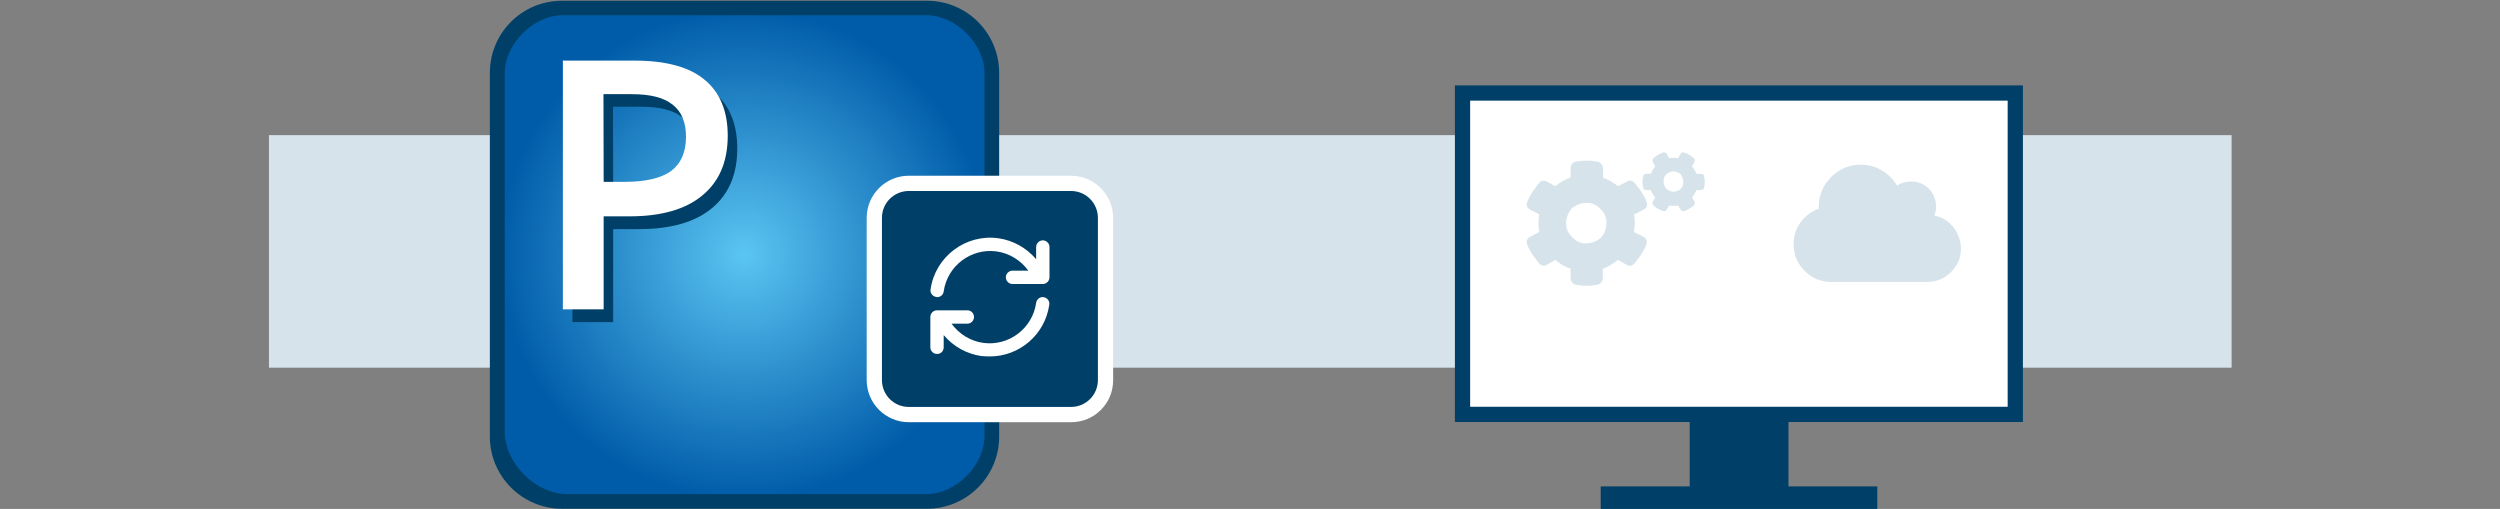 <?xml version="1.0" encoding="UTF-8"?>
<svg xmlns="http://www.w3.org/2000/svg" xmlns:xlink="http://www.w3.org/1999/xlink" version="1.1" id="_01_Job_Environment" x="0px" y="0px" viewBox="0 0 1311.6 267" style="enable-background:new 0 0 1311.6 267;" xml:space="preserve">
<rect x="0" y="0" width="1311.6" height="267" fill="#808080" stroke="none"/>
<style type="text/css">
	.st0{fill:#D6E3EA;}
	.st1{fill:#004068;}
	.st2{fill:#FFFFFF;}
	.st3{fill:url(#SVGID_1_);}
</style>
<rect x="141.1" y="70.9" class="st0" width="1029.7" height="122"></rect>
<g>
	<rect x="839.8" y="255.2" class="st1" width="145.1" height="11.8"></rect>
	<rect x="886.5" y="214.9" class="st1" width="51.8" height="46.2"></rect>
	<g>
		<rect x="767.3" y="48.8" class="st2" width="290" height="168.6"></rect>
		<path class="st1" d="M1053.3,52.8v160.6h-282V52.8H1053.3 M1061.3,44.8h-298v176.6h298V44.8L1061.3,44.8z"></path>
	</g>
	<path class="st0" d="M857.2,121.7l5,2.5c1.7,1,2.1,2.4,1.5,4.2c-0.9,2.5-2.9,5.8-6.1,9.7c-1.3,1.5-2.7,1.7-4.4,0.7l-4.4-2.5   c-2.3,2-5,3.6-7.9,4.7v5c0,0.8-0.3,1.5-0.9,2.2s-1.3,1.1-2,1.2c-3.7,0.7-7.4,0.7-11.1,0c-0.9-0.1-1.6-0.5-2.1-1.2s-0.8-1.4-0.8-2.2   v-5c-3-1.1-5.7-2.6-8-4.7l-4.2,2.5c-1.7,1-3.1,0.7-4.4-0.7c-3.1-3.8-5.2-7-6.1-9.7c-0.7-1.9-0.2-3.3,1.5-4.2l4.8-2.5   c-0.6-3.1-0.6-6.2,0-9.2l-4.8-2.5c-1.8-1-2.2-2.4-1.5-4.2c1-2.6,3-5.9,6.1-9.7c1.2-1.5,2.6-1.7,4.4-0.7l4.2,2.3   c2.4-2,5.1-3.6,8-4.5v-5c0-0.9,0.3-1.6,0.8-2.3c0.5-0.6,1.2-1,2.1-1.1c3.7-0.7,7.4-0.7,11.1,0c0.4,0,0.8,0.1,1.1,0.4s0.7,0.5,1,0.8   s0.5,0.6,0.7,1c0.1,0.4,0.2,0.8,0.2,1.2v5c2.9,1.1,5.6,2.6,7.9,4.5l4.4-2.3c1.7-1.1,3.1-0.8,4.4,0.7c3.1,3.7,5.2,6.9,6.1,9.7   c0.7,1.9,0.2,3.3-1.5,4.2l-5,2.5C857.8,115.5,857.8,118.5,857.2,121.7z M840,124.7c1.7-2.1,2.6-4.4,2.8-6.7s-0.2-4.4-1.3-6.1   s-2.5-3.1-4.2-4.2s-3.7-1.5-6.1-1.2c-2.3,0.2-4.6,1.2-6.7,2.9c-1.7,2.1-2.6,4.4-2.8,6.7s0.2,4.4,1.3,6.1s2.5,3.1,4.2,4.2   s3.7,1.5,6.1,1.2C835.7,127.3,838,126.4,840,124.7z M875.7,107.8l-1.2,2c-0.5,0.9-1.2,1.2-2.2,0.9c-1.8-0.7-3.3-1.6-4.7-2.8   c-0.8-0.7-0.9-1.5-0.4-2.3l1.2-2c-1-1.2-1.8-2.5-2.3-3.9h-2.3c-1.1,0-1.7-0.5-1.8-1.6c-0.4-1.8-0.4-3.6,0-5.4   c0.1-1,0.7-1.5,1.8-1.5h2.3c0.6-1.5,1.4-2.8,2.3-3.9l-1.2-2.2c-0.5-0.9-0.3-1.6,0.4-2.2c1.4-1.2,2.9-2.1,4.7-2.8   c1-0.4,1.7-0.1,2.2,0.7l1.2,2.2c1.6-0.3,3.1-0.3,4.7,0l1.2-2.2c0.5-0.9,1.2-1.1,2.2-0.7c1.8,0.6,3.3,1.5,4.7,2.8   c0.8,0.6,0.9,1.3,0.4,2.2l-1.2,2.2c1,1.2,1.8,2.5,2.3,3.9h2.3c1.1,0,1.7,0.5,1.8,1.5c0.4,1.9,0.4,3.7,0,5.4   c-0.1,1.1-0.7,1.6-1.8,1.6H890c-0.6,1.5-1.4,2.8-2.3,3.9l1.2,2c0.5,1,0.3,1.8-0.4,2.3c-1.4,1.2-2.9,2.1-4.7,2.8   c-1,0.3-1.7,0-2.2-0.9l-1.2-2C878.8,108.1,877.2,108.1,875.7,107.8z M874.2,99.1c1.8,1.4,3.6,1.8,5.4,1.2c1.9-0.6,3-1.7,3.4-3.4   c0.4-1.7,0-3.5-1.2-5.5c-1.8-1.4-3.6-1.8-5.4-1.2c-1.9,0.6-3,1.7-3.4,3.4C872.5,95.4,872.8,97.2,874.2,99.1z"></path>
	<path class="st0" d="M1014.8,113.1c2.7,0.5,5,1.5,7.1,3.2s3.8,3.7,5,6.2s1.9,5.1,1.9,7.8c0,4.9-1.7,9-5.2,12.4   c-3.4,3.4-7.6,5.2-12.4,5.2h-50.4c-5.5,0-10.2-1.9-14-5.8c-3.8-3.8-5.8-8.5-5.8-14c0-4.3,1.2-8.2,3.7-11.5s5.6-5.8,9.5-7.1   c0-0.5,0-0.8,0-1.1c0-6,2.2-11.2,6.5-15.5s9.5-6.5,15.5-6.5c4,0,7.7,1,11.1,3c3.4,2,6,4.7,8,8c2.2-1.5,4.6-2.2,7.3-2.2   c3.7,0,6.8,1.3,9.3,3.8c2.6,2.6,3.8,5.7,3.8,9.3C1015.8,109.9,1015.5,111.5,1014.8,113.1z"></path>
</g>
<radialGradient id="SVGID_1_" cx="470.332" cy="1152.106" r="137.873" gradientTransform="matrix(0.932 0 0 0.932 -47.843 -940.343)" gradientUnits="userSpaceOnUse">
	<stop offset="0" style="stop-color:#5BC5F2"></stop>
	<stop offset="1" style="stop-color:#005CA9"></stop>
</radialGradient>
<path class="st3" d="M488.9,262.2H292.3c-16.6,0-30.2-13.6-30.2-30.2V35.3c0-16.6,13.6-30.2,30.2-30.2h196.6  c16.6,0,30.2,13.6,30.2,30.2v196.6C519.1,248.5,505.5,262.2,488.9,262.2z"></path>
<g>
	<path class="st1" d="M486.3,0.4H294.8c-21,0-37.8,17-37.8,37.8v190.9c0,20.8,17,37.8,37.8,37.8h191.6c20.8,0,37.8-17,37.8-37.8   v-191C524.1,17.3,507.3,0.4,486.3,0.4z M516.5,228.8c0,15.3-15,30.4-30.4,30.4H297.6c-16.7,0-32.8-16.2-32.8-32.8v-188   c0-15.3,15-30.4,30.4-30.4h190.9c15.3,0,30.4,15,30.4,30.4L516.5,228.8L516.5,228.8z"></path>
</g>
<g>
	<path class="st1" d="M386.8,77.9c0,13.7-4.5,24.1-13.4,31.4c-8.8,7.3-21.6,10.9-38.1,10.9h-13.6V169h-21.4V38.4h37.5   c16.2,0,28.6,3.3,36.6,10C382.7,55,386.8,64.9,386.8,77.9z M321.7,102H333c10.9,0,19-2,24.1-5.7c5.1-3.7,7.8-9.8,7.8-17.9   c0-7.5-2.2-13.1-7-16.9c-4.6-3.7-11.7-5.5-21.5-5.5h-14.8L321.7,102C321.6,102,321.7,102,321.7,102z"></path>
</g>
<g>
	<path class="st2" d="M381.8,71.2c0,13.7-4.5,24.1-13.4,31.4c-8.8,7.3-21.6,10.9-38.1,10.9h-13.6v48.8h-21.4V31.8H333   c16.2,0,28.6,3.3,36.6,10C377.7,48.4,381.8,58.3,381.8,71.2z M316.7,95.4H328c10.9,0,19-2,24.1-5.7c5.1-3.8,7.8-9.8,7.8-17.9   c0-7.5-2.2-13.1-7-16.9c-4.6-3.7-11.7-5.5-21.5-5.5h-14.8L316.7,95.4L316.7,95.4L316.7,95.4z"></path>
</g>
<g>
	<g>
		<path class="st1" d="M476.8,217.6c-10,0-18.1-8.1-18.1-18.1v-85.1c0-10,8.1-18.1,18.1-18.1h85.1c10,0,18.1,8.1,18.1,18.1v85.1    c0,4.8-1.8,9.4-5.2,12.8c-3.4,3.5-8,5.4-12.9,5.4L476.8,217.6L476.8,217.6z"></path>
		<path class="st2" d="M561.9,100.2c7.8,0,14.1,6.3,14.1,14.1v85.1c0,7.8-6.3,14.1-14.1,14.1h-85.1c-7.8,0-14.1-6.3-14.1-14.1v-85.1    c0-7.8,6.3-14.1,14.1-14.1H561.9 M561.9,92.2h-85.1c-12.2,0-22.1,9.9-22.1,22.1v85.1c0,12.2,9.9,22.1,22.1,22.1h85.1    c6,0,11.6-2.3,15.7-6.5c4.2-4.2,6.4-9.7,6.4-15.6v-85.1C584,102.2,574.1,92.2,561.9,92.2L561.9,92.2z"></path>
	</g>
	<path class="st2" d="M491.7,155.9c1.7,0,3.2-1.3,3.4-3c1.9-13.4,14.3-22.8,27.7-21c6.7,0.9,12.8,4.7,16.7,10.1h-8.3   c-1.9,0-3.5,1.6-3.5,3.5s1.6,3.5,3.5,3.5h14c0,0,0.1,0,0.2,0h1.7c1.9,0,3.5-1.6,3.5-3.5v-15.9c0-1.9-1.6-3.5-3.5-3.5   s-3.5,1.6-3.5,3.5v6.4c-5-5.9-12-9.9-19.8-11c-17.2-2.4-33.2,9.7-35.6,26.9c-0.3,1.9,1.1,3.6,3,3.9   C491.4,155.8,491.5,155.9,491.7,155.9z"></path>
	<path class="st2" d="M519.3,187c15.5,0,29-11.4,31.2-27.2c0.3-1.9-1.1-3.6-3-3.9c-1.9-0.3-3.6,1.1-3.9,3   c-1.9,13.4-14.3,22.8-27.7,21c-6.7-0.9-12.8-4.7-16.7-10.1h8.3c1.9,0,3.5-1.5,3.5-3.5c0-1.9-1.5-3.5-3.5-3.5h-14   c-0.1,0-0.1,0-0.2,0h-1.7c-1.9,0-3.5,1.5-3.5,3.5v15.9c0,1.9,1.5,3.5,3.5,3.5s3.5-1.5,3.5-3.5v-6.4c5,5.9,12,9.9,19.8,11   C516.4,186.9,517.9,187,519.3,187z"></path>
</g>
</svg>
